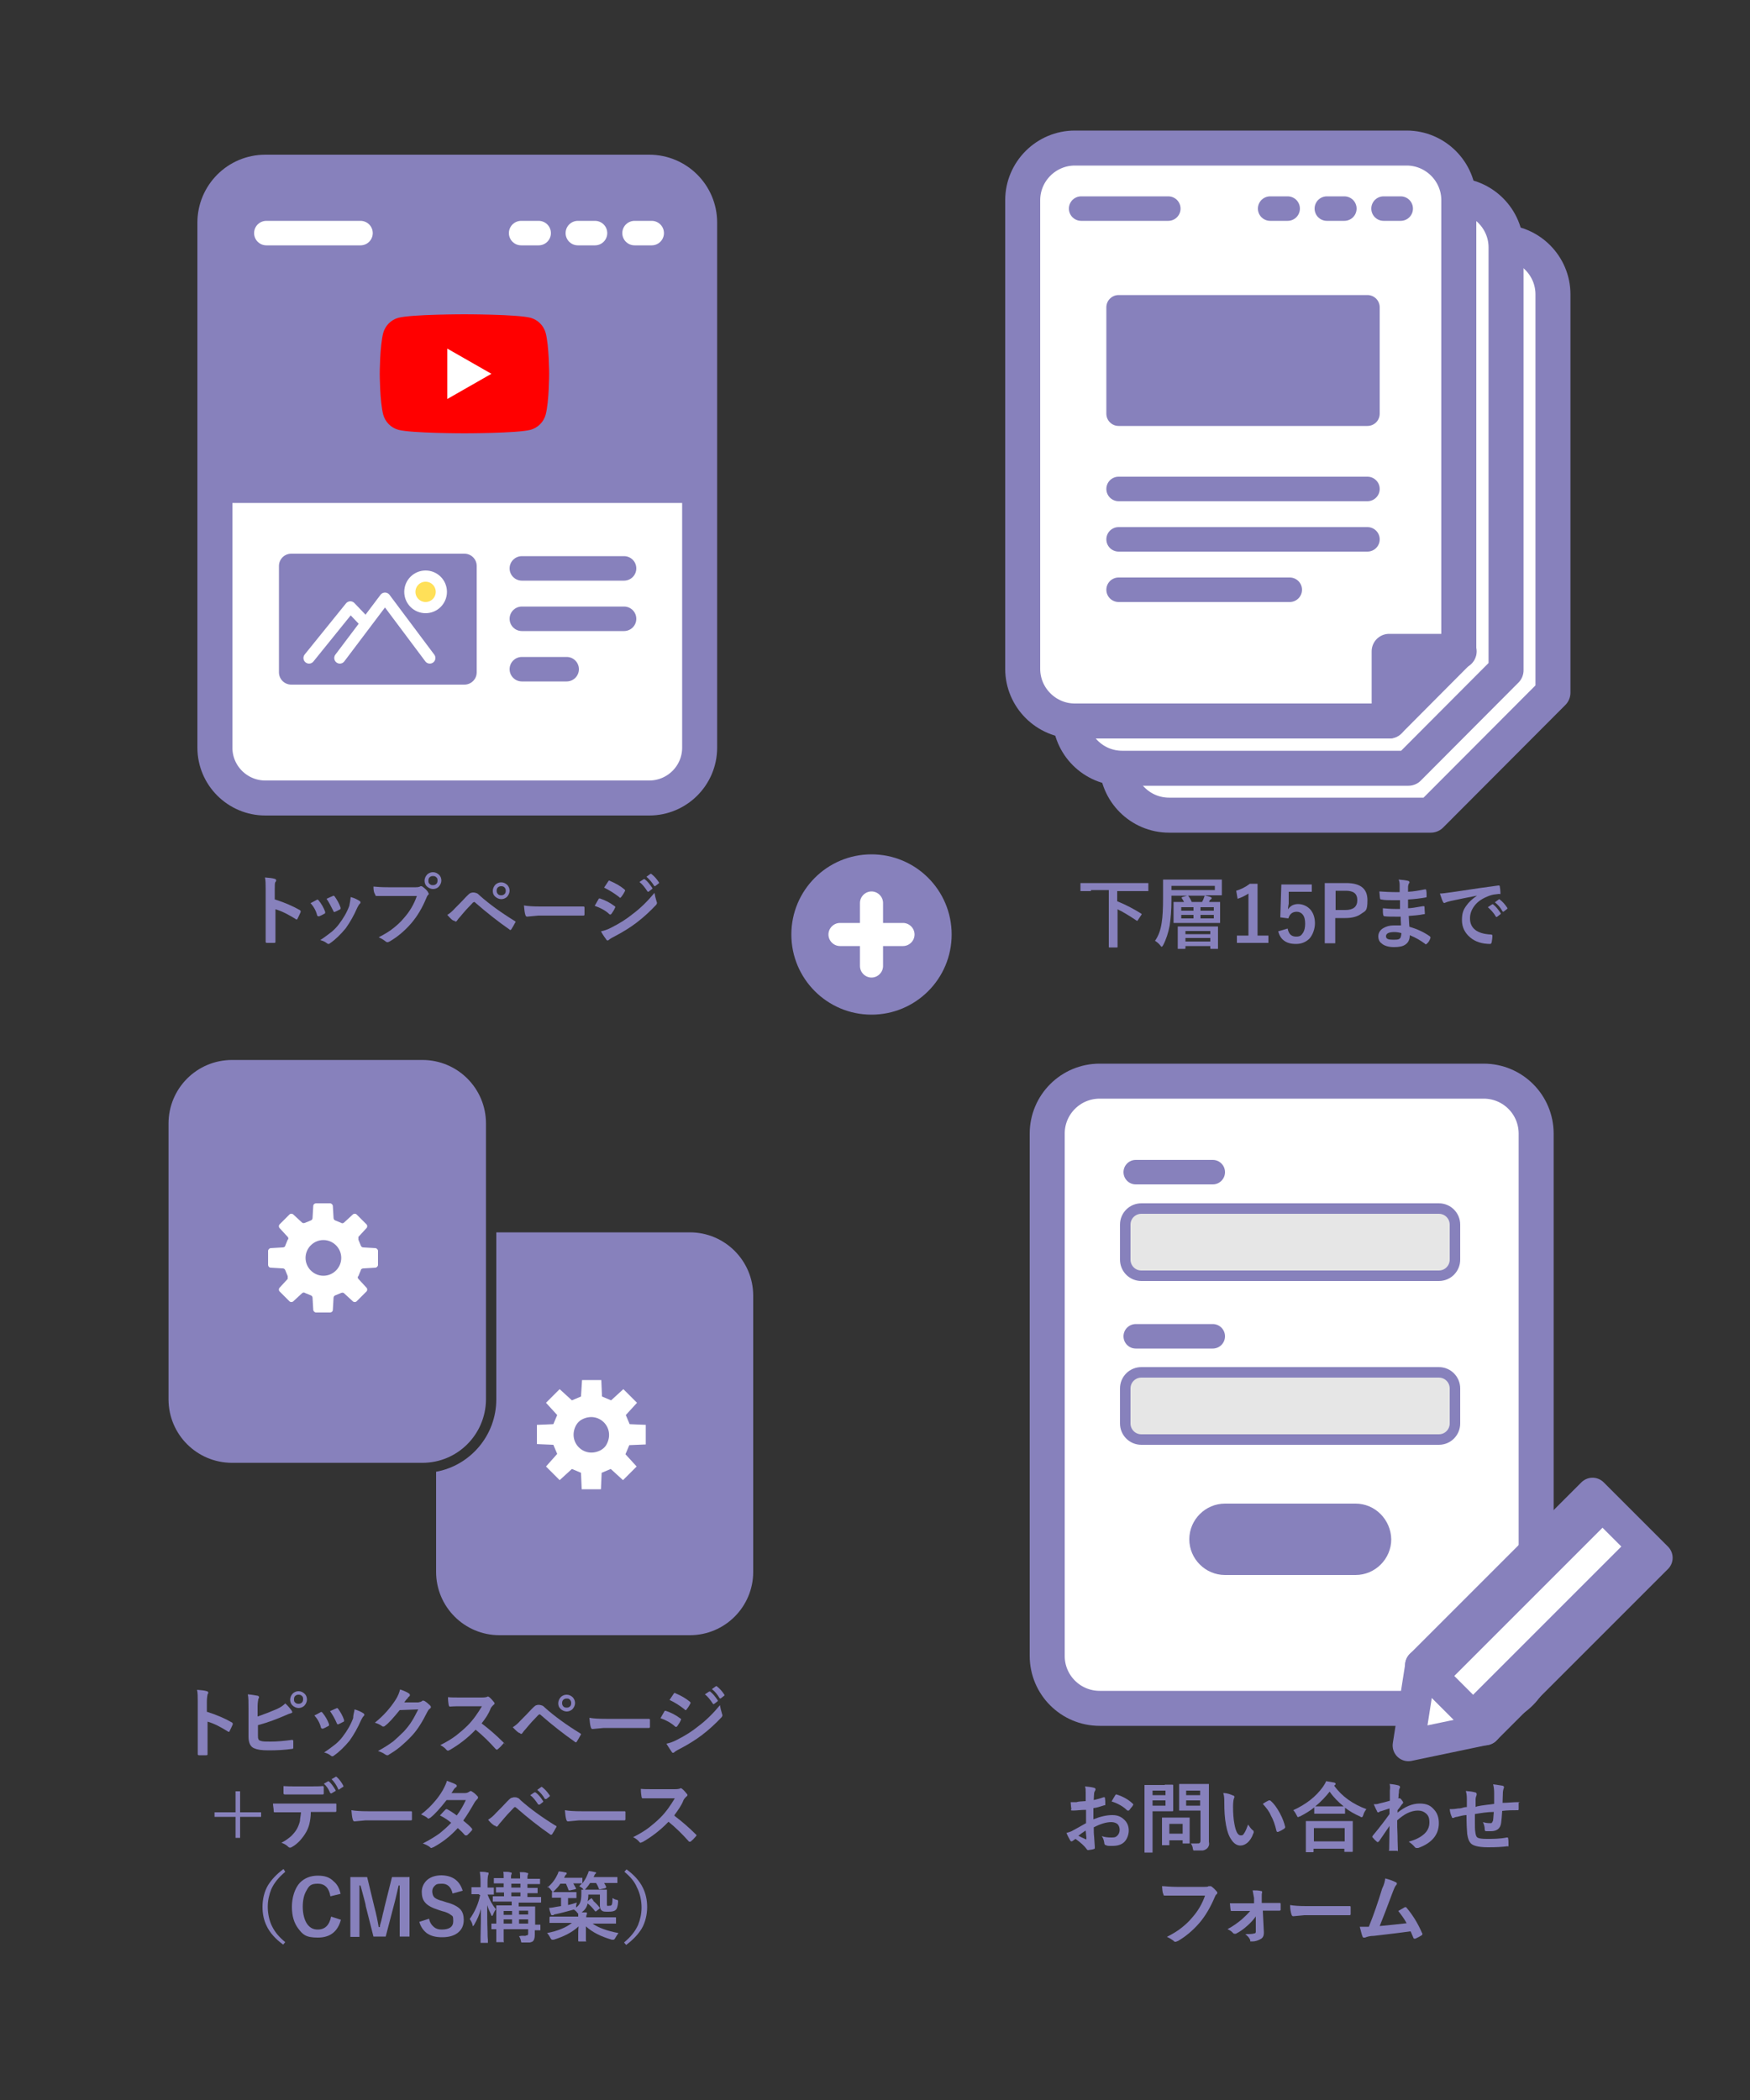 <?xml version="1.0" encoding="UTF-8"?>
<svg id="_レイヤー_2のコピー" data-name="レイヤー 2のコピー" xmlns="http://www.w3.org/2000/svg" version="1.1" viewBox="0 0 500 600">
  <rect x="0" y="0" width="500" height="600" fill="#333333" stroke="none"/>
  <defs>
    <style>
      .cls-1 {
        stroke-width: 9px;
      }

      .cls-1, .cls-2, .cls-3, .cls-4, .cls-5, .cls-6, .cls-7, .cls-8, .cls-9, .cls-10 {
        stroke-linecap: round;
      }

      .cls-1, .cls-2, .cls-3, .cls-4, .cls-6, .cls-7, .cls-8, .cls-9 {
        stroke-linejoin: round;
      }

      .cls-1, .cls-3, .cls-4, .cls-11, .cls-7, .cls-12, .cls-8, .cls-9, .cls-10 {
        stroke: #8781bc;
      }

      .cls-1, .cls-13, .cls-7, .cls-12, .cls-8 {
        fill: #8781bc;
      }

      .cls-2, .cls-14, .cls-5, .cls-10 {
        fill: none;
      }

      .cls-2, .cls-5, .cls-6 {
        stroke: #fff;
      }

      .cls-2, .cls-6 {
        stroke-width: 3.2px;
      }

      .cls-3 {
        fill: #e6e6e6;
        stroke-width: 3px;
      }

      .cls-4, .cls-11, .cls-15, .cls-9, .cls-16 {
        fill: #fff;
      }

      .cls-4, .cls-11, .cls-8 {
        stroke-width: 10px;
      }

      .cls-14, .cls-13, .cls-17, .cls-16 {
        stroke-width: 0px;
      }

      .cls-5, .cls-11, .cls-15, .cls-12, .cls-10 {
        stroke-miterlimit: 10;
      }

      .cls-5, .cls-7, .cls-10 {
        stroke-width: 7px;
      }

      .cls-6 {
        fill: #ffe058;
      }

      .cls-17 {
        fill: red;
      }

      .cls-15 {
        stroke: #000;
        stroke-width: .1px;
      }

      .cls-12 {
        stroke-width: 6.1px;
      }

      .cls-9 {
        stroke-width: 9px;
      }
    </style>
  </defs>
  <path class="cls-4" d="M408.8,232.9h-74.8c-8.2,0-14.9-6.7-14.9-14.9V84.1c0-8.2,6.7-14.9,14.9-14.9h94.8c8.2,0,14.9,6.7,14.9,14.9v113.8l-34.9,35Z"/>
  <path class="cls-4" d="M402.4,219.5h-81.8c-8.2,0-14.9-6.7-14.9-14.9V70.7c0-8.2,6.7-14.9,14.9-14.9h94.8c8.2,0,14.9,6.7,14.9,14.9v120.8l-27.9,28Z"/>
  <path class="cls-4" d="M396.9,206h-89.8c-8.2,0-14.9-6.7-14.9-14.9V57.2c0-8.2,6.7-14.9,14.9-14.9h94.8c8.2,0,14.9,6.7,14.9,14.9v128.8l-19.9,20Z"/>
  <line class="cls-10" x1="308.9" y1="59.6" x2="333.8" y2="59.6"/>
  <line class="cls-10" x1="395.3" y1="59.6" x2="400.2" y2="59.6"/>
  <line class="cls-10" x1="379.1" y1="59.6" x2="384.1" y2="59.6"/>
  <line class="cls-10" x1="362.9" y1="59.6" x2="367.9" y2="59.6"/>
  <g>
    <circle class="cls-13" cx="249" cy="267" r="22.9"/>
    <path class="cls-16" d="M258,263.7h-5.7v-5.7c0-1.8-1.5-3.3-3.3-3.3h0c-1.8,0-3.3,1.5-3.3,3.3v5.7h-5.7c-1.8,0-3.3,1.5-3.3,3.3h0c0,1.8,1.5,3.3,3.3,3.3h5.7v5.7c0,1.8,1.5,3.3,3.3,3.3h0c1.8,0,3.3-1.5,3.3-3.3v-5.7h5.7c1.8,0,3.3-1.5,3.3-3.3h0c0-1.8-1.5-3.3-3.3-3.3Z"/>
  </g>
  <path class="cls-11" d="M185.5,228h-109.7c-7.9,0-14.4-6.4-14.4-14.4V63.6c0-7.9,6.4-14.4,14.4-14.4h109.7c7.9,0,14.4,6.4,14.4,14.4v150c0,8-6.5,14.4-14.4,14.4Z"/>
  <rect class="cls-7" x="83.2" y="161.7" width="49.5" height="30.4"/>
  <path class="cls-13" d="M199.9,143.7H61.5v-76.7c0-9.7,7.9-17.6,17.6-17.6h103.1c9.7,0,17.6,7.9,17.6,17.6v76.7h0Z"/>
  <line class="cls-5" x1="76.1" y1="66.6" x2="103" y2="66.6"/>
  <line class="cls-5" x1="181.3" y1="66.6" x2="186.2" y2="66.6"/>
  <line class="cls-5" x1="165.1" y1="66.6" x2="170" y2="66.6"/>
  <line class="cls-5" x1="148.9" y1="66.6" x2="153.9" y2="66.6"/>
  <line class="cls-10" x1="149.1" y1="162.4" x2="178.3" y2="162.4"/>
  <line class="cls-10" x1="149.1" y1="176.8" x2="178.3" y2="176.8"/>
  <line class="cls-10" x1="149.1" y1="191.2" x2="161.9" y2="191.2"/>
  <rect class="cls-7" x="319.6" y="87.8" width="71.1" height="30.4"/>
  <line class="cls-10" x1="319.6" y1="139.7" x2="390.7" y2="139.7"/>
  <line class="cls-10" x1="319.6" y1="154.1" x2="390.7" y2="154.1"/>
  <line class="cls-10" x1="319.6" y1="168.5" x2="368.5" y2="168.5"/>
  <g>
    <g>
      <polyline class="cls-2" points="97.1 188 110 170.9 122.8 188"/>
      <polyline class="cls-2" points="104.3 177.8 100.1 173.4 88.3 188"/>
    </g>
    <circle class="cls-6" cx="121.6" cy="169.1" r="4.5"/>
  </g>
  <rect class="cls-15" x="123" y="95.7" width="20.3" height="20.3"/>
  <g>
    <path class="cls-14" d="M151.6,122.8c-3.8,1-18.9,1-18.9,1h24.2v-17s0,7.9-1,11.7c-.5,2.1-2.2,3.7-4.3,4.3Z"/>
    <path class="cls-14" d="M109.6,118.5c-1-3.8-1-11.7-1-11.7,0,0,0-7.9,1-11.7.6-2.1,2.2-3.7,4.3-4.3,3.8-1,18.9-1,18.9-1h-24.1v34h24.1s-15.1,0-18.9-1c-2.1-.5-3.7-2.2-4.3-4.3Z"/>
    <path class="cls-14" d="M132.7,89.8s15.1,0,18.9,1c2.1.6,3.7,2.2,4.3,4.3,1,3.8,1,11.7,1,11.7v-17h-24.2Z"/>
    <path class="cls-17" d="M151.6,90.8c-3.8-1-18.9-1-18.9-1,0,0-15.1,0-18.9,1-2.1.6-3.7,2.2-4.3,4.3-1,3.8-1,11.7-1,11.7,0,0,0,7.9,1,11.7.6,2.1,2.2,3.7,4.3,4.3,3.8,1,18.9,1,18.9,1,0,0,15.1,0,18.9-1,2.1-.6,3.7-2.2,4.3-4.3,1-3.8,1-11.7,1-11.7,0,0,0-7.9-1-11.7-.6-2.1-2.2-3.7-4.3-4.3ZM127.8,114v-14.4l12.6,7.2-12.6,7.2Z"/>
  </g>
  <path class="cls-11" d="M423.9,488.1h-109.7c-8.3,0-15-6.7-15-15v-149.2c0-8.3,6.7-15,15-15h109.7c8.3,0,15,6.7,15,15v149.2c-.1,8.2-6.8,15-15,15Z"/>
  <path class="cls-13" d="M387.3,429.6h-37.3c-5.6,0-10.2,4.6-10.2,10.2h0c0,5.6,4.6,10.2,10.2,10.2h37.3c5.6,0,10.2-4.6,10.2-10.2h0c-.1-5.6-4.6-10.2-10.2-10.2Z"/>
  <line class="cls-10" x1="324.5" y1="334.9" x2="346.5" y2="334.9"/>
  <path class="cls-3" d="M411.1,364.5h-85c-2.6,0-4.6-2.1-4.6-4.6v-10c0-2.6,2.1-4.6,4.6-4.6h85c2.6,0,4.6,2.1,4.6,4.6v10c0,2.5-2,4.6-4.6,4.6Z"/>
  <line class="cls-10" x1="324.5" y1="381.8" x2="346.5" y2="381.8"/>
  <path class="cls-3" d="M411.1,411.3h-85c-2.6,0-4.6-2.1-4.6-4.6v-10c0-2.6,2.1-4.6,4.6-4.6h85c2.6,0,4.6,2.1,4.6,4.6v10c0,2.5-2,4.6-4.6,4.6Z"/>
  <rect class="cls-1" x="405" y="447.4" width="69.4" height="26" transform="translate(-196.8 445.8) rotate(-45)"/>
  <rect class="cls-16" x="408.6" y="456.9" width="60.9" height="7.6" transform="translate(-197.2 445.4) rotate(-45)"/>
  <polygon class="cls-9" points="424.4 494.1 406 475.7 402.4 498.7 424.4 494.1"/>
  <path class="cls-12" d="M120.7,414.9h-54.4c-8.3,0-15.1-6.7-15.1-15.1v-78.8c0-8.3,6.7-15.1,15.1-15.1h54.4c8.3,0,15.1,6.7,15.1,15.1v78.9c-.1,8.3-6.8,15-15.1,15Z"/>
  <path class="cls-13" d="M197.1,352.1h-55.3v47.7c0,10.3-7.4,18.9-17.2,20.7v28.6c0,10,8.1,18.1,18.1,18.1h54.4c10,0,18.1-8.1,18.1-18.1v-78.9c0-10-8.1-18.1-18.1-18.1Z"/>
  <path class="cls-16" d="M184.6,407.1l-4.7-.2h0l-1.1-2.6h0l3.2-3.5h0l-3.9-3.9h0l-3.5,3.2h0l-2.6-1.1-.2-4.7h-5.5l-.3,4.7h0l-2.6,1.1h0l-3.5-3.2h0l-3.9,3.9h0l3.2,3.5h0l-1.1,2.6h0l-4.7.2h0v5.5h0l4.7.2h0l1.1,2.6h0l-3.2,3.6h0l3.9,3.9h0l3.5-3.2h0l2.6,1.1h0l.2,4.7h5.5l.2-4.7,2.6-1.1h0l3.5,3.2h0l3.9-3.9h0l-3.2-3.5h0l1.1-2.6h0l4.7-.2h0v-5.6h.1ZM171.7,414.3c-4.8,2.6-9.7-2.3-7.1-7.1.4-.7,1-1.3,1.6-1.6,4.8-2.6,9.7,2.3,7.1,7.1-.3.6-.9,1.2-1.6,1.6Z"/>
  <path class="cls-16" d="M107.2,356.6l-3.4-.2c-.3,0-.6-.2-.7-.5l-.7-1.7c0-.3,0-.6,0-.8l2.3-2.5c.3-.3.3-.8,0-1.1l-2.8-2.8c-.3-.3-.8-.3-1.1,0l-2.5,2.3c-.2.2-.6.3-.8.1l-1.7-.7c-.3-.1-.5-.4-.5-.7l-.2-3.4c0-.4-.4-.8-.8-.8h-4c-.4,0-.8.3-.8.8l-.2,3.4c0,.3-.2.6-.5.7l-1.7.7c-.3.1-.6.1-.8-.1l-2.5-2.3c-.3-.3-.8-.3-1.1,0l-2.8,2.8c-.3.3-.3.8,0,1.1l2.3,2.5c.2.2.3.6,0,.8l-.7,1.7c0,.3-.4.5-.7.5l-3.4.2c-.4,0-.8.4-.8.8v4c0,.4.3.8.8.8l3.4.2c.3,0,.6.2.7.5l.7,1.7c0,.3,0,.6,0,.8l-2.3,2.5c-.3.3-.3.8,0,1.1l2.8,2.8c.3.3.8.3,1.1,0l2.5-2.3c.2-.2.6-.3.8-.1l1.7.7c.3.1.5.4.5.7l.2,3.4c0,.4.4.8.8.8h4c.4,0,.8-.3.8-.8l.2-3.4c0-.3.2-.6.5-.7l1.7-.7c.3-.1.6-.1.8.1l2.5,2.3c.3.3.8.3,1.1,0l2.8-2.8c.3-.3.3-.8,0-1.1l-2.3-2.5c-.2-.2-.3-.6,0-.8l.7-1.7c0-.3.4-.5.7-.5l3.4-.2c.4,0,.8-.4.8-.8v-4c0-.4-.4-.8-.8-.8ZM92.4,364.5c-2.8,0-5.1-2.3-5.1-5.1s2.3-5.1,5.1-5.1,5.1,2.3,5.1,5.1-2.3,5.1-5.1,5.1Z"/>
  <g>
    <path class="cls-13" d="M78.6,257c2.8.9,5.1,1.9,7,3,.2.1.3.2.3.4v.2c-.3.7-.6,1.3-.9,1.9,0,.2-.2.2-.3.2s-.2,0-.2-.1c-2.1-1.3-4-2.3-5.8-2.8v4.9c0,.8,0,2.2,0,4.3h0c0,.3,0,.4-.4.4h-2c-.3,0-.4-.1-.4-.3,0-1.4,0-2.9,0-4.3v-10.8c0-1.3,0-2.4-.2-3.3,1.3.1,2.2.2,2.8.4.3.1.4.2.4.4s0,.3-.2.5-.2.9-.2,2.1v2.9h-.1Z"/>
    <path class="cls-13" d="M88.8,258c.4-.2,1-.5,1.7-.9,0,0,.2-.1.2-.1,0,0,.2.1.3.2.9,1.1,1.5,2.2,1.9,3.3,0,.2,0,.3,0,.3,0,.1,0,.2-.3.3-.5.3-.9.5-1.4.7h-.2c-.2,0-.3-.1-.4-.3-.3-1.3-1-2.5-1.9-3.5ZM100.2,256.3c1.1.3,1.9.7,2.5,1.1.2.1.3.3.3.4s0,.3-.2.4c-.2.2-.4.5-.7,1.1-1,2.3-2.1,4.2-3.3,5.9-1.4,1.7-2.9,3.2-4.5,4.3-.2.2-.4.2-.5.2s-.3-.1-.4-.2c-.5-.4-1.1-.7-1.9-.9,1.4-.9,2.5-1.8,3.3-2.4.7-.6,1.4-1.3,2-2.1,1.3-1.7,2.3-3.4,3-5.3.2-.9.3-1.7.4-2.5ZM93.3,256.8c.9-.4,1.5-.7,1.8-.8,0,0,.2-.1.2-.1,0,0,.2.1.3.2.7,1,1.3,2,1.7,3.2,0,.1,0,.2,0,.3s0,.2-.3.3c-.4.2-.9.5-1.5.7h0c0,0-.2-.1-.3-.4-.6-1.2-1.2-2.4-1.9-3.4Z"/>
    <path class="cls-13" d="M106.7,253.3c.9.1,2.3.2,4.2.2h7.9c.6,0,1-.1,1.2-.2,0-.1.3-.1.4-.1s.3.1.4.2c.7.5,1.2,1,1.5,1.5,0,.2.2.3.2.4s0,.3-.2.4c-.2.2-.3.4-.5.9-1.2,2.9-2.6,5.2-4.3,7.2-2,2.3-4.1,4-6.2,5.2-.2.1-.4.2-.6.2s-.4-.1-.5-.2c-.5-.4-1.1-.8-2-1.2,1.7-.9,3.1-1.7,4.3-2.7,1-.8,2-1.7,2.9-2.8,1.7-1.9,2.9-4,3.7-6.3h-7.9c-.8,0-2,0-3.6,0-.2,0-.4-.1-.4-.4-.4-.6-.5-1.3-.5-2.4ZM123.7,249.2c.7,0,1.3.3,1.8.8.4.4.6,1,.6,1.6s-.3,1.3-.8,1.8c-.4.4-1,.6-1.6.6s-1.3-.3-1.8-.8c-.4-.4-.6-1-.6-1.6s.3-1.3.8-1.8c.5-.4,1-.6,1.6-.6ZM123.7,250.3c-.4,0-.7.1-1,.4-.2.2-.3.5-.3.9s0,.7.4,1,.5.3.9.3.7-.1,1-.4c.2-.2.3-.5.3-.9s0-.7-.4-1c-.2-.2-.5-.3-.9-.3Z"/>
    <path class="cls-13" d="M127.8,261.4c.8-.5,1.5-1.1,2.2-1.9,1.1-1.1,2.2-2.2,3.2-3.3.5-.5.8-.8,1.1-1,.3-.1.5-.2.9-.2s.7.1,1,.2c.3.1.6.4.9.7,2.7,2.4,6,4.8,9.9,7.2.2.1.3.2.3.3s0,.2-.1.2c-.4.8-.8,1.4-1.1,1.9-.1.2-.2.2-.3.2s-.2,0-.2-.1c-3.3-2.3-6.6-4.9-9.8-7.7-.1-.1-.2-.2-.3-.2s-.2.1-.4.2c-.4.4-1,1.1-1.8,1.9-.8.9-1.4,1.6-1.8,2.1-.4.4-.7.8-.9,1.1-.1.2-.3.3-.4.3s-.2,0-.3-.2c-.6,0-1.3-.8-2.1-1.7ZM143.2,252.1c.7,0,1.3.3,1.8.8.4.5.6,1,.6,1.6s-.3,1.3-.8,1.8c-.5.4-1,.6-1.6.6s-1.3-.3-1.8-.8-.6-1-.6-1.6.3-1.3.8-1.8c.5-.4,1-.6,1.6-.6ZM143.2,253.2c-.4,0-.7.1-1,.4-.2.2-.3.5-.3.9s.1.7.4,1c.2.2.5.3.9.3s.7-.1,1-.4c.2-.2.3-.5.3-.9s-.1-.7-.4-1c-.2-.2-.5-.3-.9-.3Z"/>
    <path class="cls-13" d="M149.7,258.7c1.1.2,2.7.3,4.7.3h12.3c.2,0,.3.1.3.3v2c0,.2-.1.3-.3.3h-12.9l-3.2.3c-.3,0-.4-.2-.5-.5-.2-.6-.3-1.5-.4-2.7Z"/>
    <path class="cls-13" d="M169.9,258.8c.1-.1.3-.5.7-1.2.2-.3.3-.5.4-.7.1-.2.2-.2.3-.2h.1c1.5.5,2.9,1.2,4.2,2.2.2.1.2.2.2.3,0,0,0,.1-.1.2-.2.5-.5,1-1,1.7-.1.1-.2.2-.3.2s-.2,0-.3-.1c-1-1-2.5-1.8-4.2-2.4ZM171.7,266.1c.9-.2,1.9-.5,3-1.1,2.4-1.2,4.4-2.5,6-3.8,2.3-1.7,4.4-3.8,6.3-6.1.1.7.3,1.5.6,2.5.1.2.1.3.1.4,0,.2-.1.3-.2.5-1.7,1.8-3.5,3.5-5.6,5.1-1.7,1.3-3.9,2.7-6.6,4.1-.8.4-1.2.7-1.3.8-.1.1-.2.2-.4.2s-.3-.1-.4-.3c-.3-.4-.9-1.2-1.5-2.3ZM172.6,253.6l1.2-1.8c.1-.2.2-.2.3-.2s.1,0,.2.1c1.7.7,3,1.5,4.1,2.4.1.1.2.2.2.3s0,.2-.1.3c-.4.8-.8,1.3-1.1,1.7q-.1.1-.2.1c-.1,0-.2,0-.3-.2-1.4-1.1-2.9-2-4.3-2.7ZM182.7,252l1.2-.8h.1q.1-.1.2,0c.8.6,1.4,1.4,2.1,2.4,0,.1.1.1.1.2s0,.1-.1.2l-.9.7c-.1,0-.1.1-.2.1s-.1,0-.2-.1c-.8-1.2-1.5-2.1-2.3-2.7ZM184.7,250.5l1.1-.8h.1c0-.1.1-.1.2,0,.8.6,1.5,1.4,2.1,2.3,0,.1.1.1.1.2s0,.2-.1.2l-.9.7q-.1.1-.2.1t-.2-.1c-.6-1-1.4-1.9-2.2-2.6Z"/>
  </g>
  <g>
    <path class="cls-13" d="M311.7,254.6h-3v-2.3h19.4v2.3h-8.9v2.9c2.7,1.1,4.9,2.3,6.8,3.5.1.1.2.1.2.2,0,0,0,.1-.1.2l-1,1.5c-.1.2-.2.2-.2.2,0,0-.1,0-.2-.1-2.1-1.4-3.9-2.5-5.4-3.2v10.7c0,.1,0,.2-.1.2h-2.2c-.1,0-.2,0-.2-.1v-16.3h-5.1v.3Z"/>
    <path class="cls-13" d="M343.4,257.8c.2-.5.4-.7.4-.8.1-.3.2-.6.4-1.1h-9.5v1.3c0,2.7-.2,5.1-.5,7.2-.4,2.1-1,4-1.9,5.7-.2.3-.3.4-.4.4s-.2-.1-.4-.4c-.5-.6-1-1-1.5-1.3,1-1.4,1.6-3.1,1.9-5.1.3-1.8.4-4.2.4-7.2v-5.2h16.8v4.3c0,.1,0,.2-.1.2h-4.8c.6.2,1.2.3,1.7.5.2.1.3.2.3.3s-.1.3-.3.4c-.1.1-.3.2-.4.5v.2c-.1,0,2.9,0,2.9,0h.2v6h-13.3v-6h3c-.2-.3-.3-.6-.6-1,0-.1-.1-.1-.1-.2s.1-.1.2-.2l1.4-.4h.2c.1,0,.1.1.2.2.4.5.7,1.1.9,1.6h2.9ZM347.1,254.3v-1.2h-12.4v1.2h12.4ZM338.4,271.1h-1.9v-6.4h11.5v6.4h-2c-.1,0-.2,0-.2-.1v-.7h-7.1v.7c0,.1-.2.1-.3.1ZM337.5,260.2h3.5v-1h-3.5v1ZM337.5,262.4h3.5v-1h-3.5v1ZM338.7,266v.9h7.1v-.9h-7.1ZM338.7,269h7.1v-1h-7.1v1ZM346.8,259.2h-3.8v1h3.8v-1ZM346.8,262.4v-1h-3.8v1h3.8Z"/>
    <path class="cls-13" d="M359.3,252.5v14.8h3.1v2.1h-9v-2.1h3.3v-12c-.9.6-1.9,1.1-3.1,1.5l-.4-2.3c1.3-.4,2.6-1,3.9-2h2.2Z"/>
    <path class="cls-13" d="M374.8,252.6v2.2h-6.6v3.4c-.1.6-.2,1.1-.2,1.6.7-1,1.6-1.5,2.9-1.5s2.7.6,3.6,1.7c.8,1,1.2,2.3,1.2,3.8s-.6,3.4-1.7,4.5c-1,.9-2.2,1.4-3.7,1.4s-2.6-.3-3.5-1c-.8-.6-1.3-1.5-1.6-2.6l2.7-.8c.3,1.6,1.1,2.3,2.4,2.3s1.5-.4,2-1.1c.4-.6.6-1.5.6-2.6s-.2-2-.7-2.6c-.4-.5-1-.8-1.7-.8-1.2,0-2,.6-2.4,1.9l-2.3-.3.3-9.4h8.7Z"/>
    <path class="cls-13" d="M378.6,252.3h6c4.1,0,6.1,1.6,6.1,4.9s-.6,3-1.8,3.9c-1.1.8-2.6,1.2-4.5,1.2h-2.9v7.2h-3v-17.2h0ZM381.6,254.5v5.5h2.8c2.2,0,3.4-.9,3.4-2.8s-1.1-2.7-3.3-2.7h-2.9Z"/>
    <path class="cls-13" d="M400.3,264.5c-.1-1.4-.1-2.2-.1-2.6h-1.7c-1,0-2,0-2.9-.1-.2,0-.3-.1-.4-.4-.1-.5-.1-1.1-.1-1.9,1.1.1,2.3.2,3.5.2h1.4v-2.5h-2.2c-1.1,0-2.2,0-3.1-.2-.2,0-.4-.1-.4-.3-.1-.5-.1-1.2-.2-2,1.3.1,3.2.2,5.8.2v-2.1c0-.6-.1-1.1-.3-1.5,1.2.1,2.1.2,2.8.4.2.1.3.2.3.4s0,.2-.1.2c-.2.4-.3.8-.3,1.1v1.4c1.7-.1,3.3-.4,4.8-.7h.2c.1,0,.2.1.2.3.1.5.1,1,.1,1.6s-.1.3-.2.4c-1.6.3-3.3.5-5.1.6v2.5c.7,0,2.1-.2,4.3-.6h.2c.1,0,.2.1.2.2,0,.8.1,1.4.1,1.8s-.1.3-.3.3c-1.5.3-3,.4-4.3.5.1,1.5.1,2.5.2,3.1,2.1.6,4.1,1.5,5.8,2.7.1.1.2.2.2.3v.2c-.2.6-.5,1.2-1,1.6-.1.1-.2.2-.3.2s-.2,0-.2-.1c-1.3-1-2.7-1.8-4.4-2.5,0,1.2-.4,2.1-1.3,2.7-.7.5-1.8.7-3.2.7s-2.7-.3-3.5-1c-.7-.5-1-1.2-1-2.1s.5-1.8,1.4-2.3c.8-.5,1.8-.8,3-.8.7,0,1.4,0,2.1,0ZM400.4,266.6c-.7-.2-1.4-.3-2-.3-1.6,0-2.4.4-2.4,1.2s.7,1,2.2,1,1.7-.2,2-.7c0-.2.2-.6.2-1.2Z"/>
    <path class="cls-13" d="M411.4,255.3c.8,0,1.9-.2,3.5-.4,5.8-.9,10.2-1.5,13.2-1.9h.1c.2,0,.3.1.3.2.1.6.2,1.3.2,1.9s-.1.3-.4.3c-1,.1-1.9.2-2.7.5-1.9.7-3.4,1.6-4.4,3-.8,1.1-1.2,2.2-1.2,3.5,0,2.8,2,4.4,5.9,4.6.3,0,.5.1.5.3,0,.7-.1,1.3-.2,1.9-.1.3-.2.5-.4.5-2.3,0-4.3-.6-5.8-1.9s-2.3-2.9-2.3-4.9.4-3,1.3-4.2c.7-1,1.7-1.9,3-2.8h0c-2.6.5-5.1,1-7.4,1.5-.8.2-1.2.3-1.4.4-.3.1-.4.2-.5.2-.2,0-.3-.1-.4-.3-.3-.5-.5-1.3-.9-2.4ZM425.1,259.2l1.2-.8h.1c0-.1.1-.1.2,0,.8.6,1.4,1.4,2.1,2.4,0,.1.1.1.1.2s0,.1-.1.2l-.9.7c-.1,0-.1.1-.2.1s-.1,0-.2-.1c-.7-1.2-1.5-2-2.3-2.7ZM427.1,257.8l1.1-.8c.1,0,.1-.1.1-.1,0,0,.1,0,.2.1.8.6,1.5,1.4,2.1,2.3,0,.1.1.1.1.2s0,.1-.1.2l-.9.7q-.1.1-.2.1t-.2-.1c-.6-1.1-1.3-1.9-2.2-2.6Z"/>
  </g>
  <g>
    <path class="cls-13" d="M59.2,489.1c2.8.9,5.1,1.9,7,3,.2.1.3.2.3.4v.2c-.3.7-.6,1.3-.9,1.9,0,.2-.2.2-.3.2s-.2,0-.2-.1c-2.1-1.3-4-2.3-5.8-2.8v4.9c0,.8,0,2.2,0,4.3h0c0,.3,0,.4-.4.4h-2c-.3,0-.4-.1-.4-.3,0-1.4,0-2.9,0-4.3v-10.8c0-1.3,0-2.4-.2-3.3,1.3.1,2.2.2,2.8.4.3.1.4.2.4.4s0,.3-.2.5c0,.2-.2.9-.2,2.1v2.9h0Z"/>
    <path class="cls-13" d="M73.7,490.4c2-.7,3.8-1.4,5.4-2.1,1.1-.5,1.8-1,2.4-1.6.6.5,1.2,1.2,1.8,2,0,.1.2.3.2.4,0,.2,0,.3-.4.4s-.9.3-1.8.7c-2.1.9-4.6,1.9-7.6,2.7v2.9c0,.6,0,.9.2,1.2,0,.2.3.3.6.4.6.2,1.5.2,2.8.2,1.9,0,4-.2,6.2-.5h0c.2,0,.2.1.3.3,0,.8,0,1.5,0,1.9s-.2.4-.5.4c-2.1.3-4.3.4-6.5.4s-3.3-.2-4.2-.6c-1-.4-1.6-1.5-1.6-3.3v-8.1c0-1.8,0-3.1-.2-4,1.3.1,2.2.3,2.8.4.2,0,.4.2.4.4s0,.3-.2.5c0,.3-.2,1-.2,2v3h-.1ZM85.3,483.2c.7,0,1.3.3,1.8.8.4.4.6,1,.6,1.6s-.3,1.3-.8,1.8c-.5.4-1,.6-1.6.6s-1.3-.3-1.8-.8c-.4-.4-.6-1-.6-1.6s.3-1.3.8-1.8c.5-.4,1-.6,1.6-.6ZM85.3,484.2c-.4,0-.7.1-1,.4-.2.2-.3.5-.3.9s0,.7.4,1c.2.2.5.3.9.3s.7-.1,1-.4c.2-.2.3-.5.3-.9s0-.7-.4-1c-.2-.2-.5-.3-.9-.3Z"/>
    <path class="cls-13" d="M89.9,490.1c.4-.2,1-.5,1.7-.9,0,0,.2-.1.2-.1,0,0,.2.1.3.2.9,1.1,1.5,2.2,1.9,3.3,0,.2,0,.3,0,.3,0,.1,0,.2-.3.3-.5.3-.9.5-1.4.7h-.2c-.2,0-.3-.1-.4-.3-.3-1.3-1-2.5-1.9-3.5ZM101.3,488.4c1.1.3,1.9.7,2.5,1.1.2.1.3.3.3.4s0,.3-.2.4c-.2.2-.4.5-.7,1.1-1,2.3-2.1,4.2-3.3,5.9-1.4,1.7-2.9,3.2-4.5,4.3-.2.2-.4.2-.5.2s-.3-.1-.4-.2c-.5-.4-1.1-.7-1.9-.9,1.4-.9,2.5-1.8,3.3-2.4.7-.6,1.4-1.3,2-2.1,1.3-1.7,2.3-3.4,3-5.3,0-.9.3-1.7.4-2.5ZM94.3,488.9c.9-.4,1.5-.7,1.8-.8,0,0,.2-.1.2-.1,0,0,.2.1.3.2.7,1,1.3,2,1.7,3.2,0,.1,0,.2,0,.3s0,.2-.3.3c-.4.2-.9.5-1.5.7h0c0,0-.2-.1-.3-.4-.5-1.2-1.2-2.4-1.9-3.4Z"/>
    <path class="cls-13" d="M115.5,486.4h4c.5-.1.9-.2,1.1-.4,0-.1.2-.1.3-.1s.2,0,.4.1c.5.3,1,.7,1.5,1.2.2.2.3.3.3.5s0,.3-.3.5c-.3.2-.5.5-.7.9-1.4,2.8-2.8,5.1-4.4,6.8-1,1.1-2.2,2.2-3.5,3.3-1.1.9-2.2,1.6-3.2,2.2,0,.1-.2.1-.4.1s-.3-.1-.5-.2c-.6-.4-1.3-.8-2.1-1,1.8-1,3.2-1.9,4.4-2.8.9-.8,1.9-1.7,3-2.8.9-1,1.7-2,2.3-3,.6-.9,1.1-2,1.8-3.3l-5.3.2c-1.8,2.2-3.1,3.7-4.2,4.5-.2.2-.3.2-.5.2s-.2,0-.3-.1c-.7-.5-1.4-.8-2.1-1,2.5-2,4.4-4.2,5.9-6.5.7-1.1,1.1-2.1,1.3-3,1.2.4,2.1.8,2.6,1.2.2.1.2.2.2.4s0,.3-.2.4-.3.3-.5.6c-.3.2-.5.6-.9,1.1Z"/>
    <path class="cls-13" d="M137.6,492.4c2,1.5,4.1,3.3,6.1,5.3s.2.2.2.3-.1.2-.2.3c-.5.6-1,1.1-1.5,1.5-.1.1-.2.1-.3.1s-.2-.1-.3-.2c-1.7-1.9-3.6-3.8-5.7-5.5-2.3,2.4-4.8,4.3-7.4,5.8-.3.1-.4.2-.5.2s-.3-.1-.4-.2c-.4-.5-1-1-1.8-1.4,1.8-.9,3.3-1.8,4.6-2.8,1-.8,2.1-1.7,3.2-2.8,1.6-1.6,2.9-3.5,4.1-5.5h-5.7c-1.1,0-2.3,0-3.5.1-.1,0-.2-.1-.3-.4-.1-.6-.2-1.3-.2-2.3.8.1,2,.1,3.7.1h6c.8,0,1.3-.1,1.5-.2.1-.1.2-.1.2-.1.1,0,.2.1.4.2.5.4.9.9,1.4,1.5.1.1.1.2.1.3,0,.2-.1.3-.3.4-.3.3-.6.6-.8,1-.6,1.6-1.5,2.9-2.6,4.3Z"/>
    <path class="cls-13" d="M146.5,493.5c.8-.5,1.5-1.1,2.2-1.9,1.1-1.1,2.2-2.2,3.2-3.3.5-.5.8-.8,1.1-1,.3-.1.5-.2.9-.2s.7.1,1,.2.6.4.9.7c2.7,2.4,6,4.8,9.9,7.2.2.1.3.2.3.3s0,.2-.1.2c-.4.8-.8,1.4-1.1,1.9-.1.2-.2.2-.3.2s-.2,0-.2-.1c-3.3-2.3-6.6-4.9-9.8-7.7-.1-.1-.2-.2-.3-.2s-.2.1-.4.2c-.4.4-1,1.1-1.8,1.9-.8.9-1.4,1.6-1.8,2.1-.4.4-.7.8-.9,1.1-.1.2-.3.3-.4.3s-.2,0-.3-.2c-.6-.1-1.2-.8-2.1-1.7ZM161.9,484.2c.7,0,1.3.3,1.8.8.4.5.6,1,.6,1.6s-.3,1.3-.8,1.8c-.5.4-1,.6-1.6.6s-1.3-.3-1.8-.8-.6-1-.6-1.6.3-1.3.8-1.8c.5-.4,1-.6,1.6-.6ZM161.9,485.3c-.4,0-.7.1-1,.4-.2.2-.3.5-.3.9s.1.7.4,1c.2.2.5.3.9.3s.7-.1,1-.4c.2-.2.3-.5.3-.9s-.1-.7-.4-1-.5-.3-.9-.3Z"/>
    <path class="cls-13" d="M168.4,490.8c1.1.2,2.7.3,4.7.3h12.3c.2,0,.3.1.3.3v2c0,.2-.1.3-.3.3h-12.9l-3.2.3c-.3,0-.4-.2-.5-.5-.2-.6-.3-1.5-.4-2.7Z"/>
    <path class="cls-13" d="M188.7,490.9c.1-.1.3-.5.7-1.2.2-.3.3-.5.4-.7.1-.2.2-.2.3-.2h.1c1.5.5,2.9,1.2,4.2,2.2.2.1.2.2.2.3,0,0,0,.1-.1.2-.2.5-.5,1-1,1.7-.1.1-.2.2-.3.2s-.2,0-.3-.1c-1.1-1-2.5-1.8-4.2-2.4ZM190.4,498.2c.9-.2,1.9-.5,3-1.1,2.4-1.2,4.4-2.5,6-3.8,2.3-1.7,4.4-3.8,6.3-6.1.1.7.3,1.5.6,2.5.1.2.1.3.1.4,0,.2-.1.3-.2.5-1.7,1.8-3.5,3.5-5.6,5.1-1.7,1.3-3.9,2.7-6.6,4.1-.8.4-1.2.7-1.3.8-.1.1-.2.2-.4.2s-.3-.1-.4-.3c-.3-.4-.8-1.2-1.5-2.3ZM191.3,485.7l1.2-1.8c.1-.2.2-.2.3-.2s.1,0,.2.1c1.7.7,3,1.5,4.1,2.4.1.1.2.2.2.3s0,.2-.1.3c-.4.8-.8,1.3-1.1,1.7q-.1.1-.2.1c-.1,0-.2,0-.3-.2-1.4-1.1-2.8-2-4.3-2.7ZM201.4,484.1l1.2-.8h.1q.1-.1.2,0c.8.6,1.4,1.4,2.1,2.4,0,.1.1.1.1.2s0,.1-.1.2l-.9.7c-.1,0-.1.1-.2.1s-.1,0-.2-.1c-.8-1.2-1.5-2.1-2.3-2.7ZM203.4,482.6l1.1-.8h.1c0-.1.1-.1.2,0,.8.6,1.5,1.4,2.1,2.3,0,.1.1.1.1.2s0,.2-.1.2l-.9.7c-.1,0-.1.1-.2.1s-.1,0-.2-.1c-.6-1-1.3-1.9-2.2-2.6Z"/>
    <path class="cls-13" d="M61.3,517.8h6v-6h1.3v6h6v1.3h-6v6h-1.3v-6h-6s0-1.3,0-1.3Z"/>
    <path class="cls-13" d="M88.8,517.8c0,1.3-.2,2.4-.4,3.3-.2.8-.5,1.6-.9,2.3-.5.9-1.1,1.7-1.9,2.6-.7.7-1.3,1.2-2,1.6-.3.2-.5.3-.7.3s-.3,0-.5-.2c-.5-.5-1.1-.9-2-1.2,1.2-.6,2.1-1.3,2.8-1.9.6-.6,1.2-1.3,1.6-2s.7-1.5.9-2.3c0-.6.2-1.4.3-2.5h-4.2c-.7,0-1.8,0-3.3,0-.2,0-.3,0-.3-.4,0-.7-.2-1.4-.2-2.1.8,0,2.1,0,3.7,0h9.9c1.6,0,3,0,4.3,0,.2,0,.2,0,.2.4v1.6c0,.3,0,.4-.3.4-1.5,0-2.9,0-4.2,0h-2.8ZM80.8,510.3c1.3.1,2.5.1,3.7.1h4c1.5,0,2.7,0,3.7-.1.2,0,.3.1.3.4v1.6c0,.3,0,.4-.3.4-1.2,0-2.4,0-3.7,0h-4c-.4,0-1.5,0-3.1,0-.2,0-.4,0-.4-.4s0-.5,0-1c0-.4,0-.8,0-1ZM92.6,509.6l1.2-.7h0q0,0,.2.1c.7.6,1.3,1.5,1.9,2.5h0c0,.2,0,.3-.2.3l-1,.6h-.2q0,0-.2-.2c-.4-1-1-1.9-1.8-2.6ZM94.8,508.3l1.2-.7h0s0,0,.2.1c.8.7,1.4,1.6,1.9,2.5v.2c0,.1,0,.2-.2.2l-.9.6c0,0,0,.1-.2.1s-.2-.1-.2-.2c-.5-1.1-1.1-2-1.9-2.8Z"/>
    <path class="cls-13" d="M100.4,517.2c1.1.2,2.7.3,4.7.3h12.3c.2,0,.3,0,.3.3v2c0,.2,0,.3-.3.3h-12.9l-3.2.3c-.3,0-.4-.2-.5-.5-.2-.6-.3-1.5-.4-2.7Z"/>
    <path class="cls-13" d="M132.4,520.2c1,.8,1.8,1.5,2.4,2.2.1,0,.1.2.1.3s0,.2-.1.3c-.5.5-.9,1-1.4,1.4-.1,0-.2,0-.3,0s-.2,0-.2,0c-.6-.7-1.3-1.4-2.1-2.1-2.1,2.3-4.4,4.1-7,5.5-.2,0-.4.2-.5.2s-.3,0-.4-.2c-.6-.5-1.3-.8-2.1-1.1,1.8-.9,3.4-1.9,4.7-2.8,1.1-.9,2.3-1.9,3.4-3.1-.9-.8-2-1.5-3.2-2.1.9-1,1.4-1.5,1.5-1.6s.2-.2.3-.2c0,0,0,0,.2,0,.6.3,1.6.9,2.8,1.8,1-1.3,1.8-2.7,2.6-4.4h-5.5c-1.8,2.3-3.3,4-4.7,5.1-.2,0-.3.2-.4.2s-.3,0-.4-.2c-.5-.4-1.1-.7-1.8-1,1.6-1.2,2.9-2.5,3.9-3.7.8-.9,1.6-2,2.3-3.2.6-1.1,1-2,1.2-2.7,1.3.5,2.2.8,2.6,1.1.2.1.2.2.2.4s-.1.3-.3.4-.3.3-.5.5c-.2.3-.4.7-.7,1.1h3.9c.5,0,.9-.2,1.2-.4.2-.1.3-.2.4-.2s.2.1.4.2c.5.3,1,.7,1.5,1.3.1,0,.2.3.2.4s-.1.3-.2.4c-.3.3-.5.5-.7.8-1.2,2.1-2.3,3.9-3.3,5.3Z"/>
    <path class="cls-13" d="M139.5,519.9c.8-.5,1.5-1.1,2.2-1.9,1.1-1.1,2.2-2.2,3.2-3.3.5-.5.8-.8,1.1-1,.3,0,.5-.2.9-.2s.7,0,1,.2c.3,0,.6.4.9.7,2.7,2.4,6,4.8,9.9,7.2.2,0,.3.2.3.3s0,.2-.1.2c-.4.8-.8,1.4-1.1,1.9-.1.2-.2.2-.3.2s-.2,0-.2,0c-3.3-2.3-6.6-4.9-9.8-7.7-.1,0-.2-.2-.3-.2s-.2,0-.4.2c-.4.4-1,1.1-1.8,1.9-.8.9-1.4,1.6-1.8,2.1-.4.4-.7.8-.9,1.1-.1.2-.3.3-.4.3s-.2,0-.3-.2c-.6-.1-1.3-.8-2.1-1.7ZM151.5,512.9l1.2-.8h.1q.1,0,.2,0c.8.6,1.5,1.4,2.1,2.4,0,0,.1,0,.1.2s0,0-.1.2l-.9.7q-.1,0-.2,0t-.2,0c-.8-1.2-1.5-2.1-2.3-2.7ZM153.5,511.4l1.1-.8c.1,0,.1-.1.1-.1,0,0,.1,0,.2.1.8.6,1.5,1.4,2.1,2.3,0,0,.1,0,.1.2s0,0-.1.2l-.9.7q-.1,0-.2,0-.1,0-.2,0c-.6-1-1.3-1.9-2.2-2.6Z"/>
    <path class="cls-13" d="M161.4,517.2c1.1.2,2.7.3,4.7.3h12.3c.2,0,.3,0,.3.3v2c0,.2-.1.3-.3.3h-12.9l-3.2.3c-.3,0-.4-.2-.5-.5-.2-.6-.3-1.5-.4-2.7Z"/>
    <path class="cls-13" d="M192.7,518.8c2,1.5,4.1,3.3,6.1,5.3.1,0,.2.2.2.3s-.1.2-.2.3c-.5.6-1,1.1-1.5,1.5-.1,0-.2,0-.3,0s-.2,0-.3-.2c-1.7-1.9-3.6-3.8-5.7-5.5-2.3,2.4-4.8,4.3-7.4,5.8-.3,0-.4.2-.5.2s-.3,0-.4-.2c-.4-.5-1-1-1.8-1.4,1.8-.9,3.3-1.8,4.6-2.8,1-.8,2.1-1.7,3.2-2.8,1.6-1.6,2.9-3.5,4.1-5.5h-5.7c-1.1,0-2.3,0-3.5,0-.1,0-.2,0-.3-.4-.1-.6-.2-1.3-.2-2.3.8.1,2,.1,3.7.1h6c.8,0,1.3-.1,1.5-.2.1-.1.2-.1.2-.1.1,0,.2.1.4.2.5.4.9.9,1.4,1.5.1,0,.1.2.1.3,0,.2-.1.3-.3.4-.3.3-.6.6-.8,1-.6,1.6-1.6,2.9-2.6,4.3Z"/>
    <path class="cls-13" d="M81.5,534.8c-1.9,1.6-3.2,3.2-4,5-.6,1.5-1,3.2-1,5s.4,4,1.3,5.7c.8,1.6,2,3,3.7,4.4l-.6.7c-2.2-1.6-3.8-3.4-4.7-5.3-.8-1.6-1.2-3.4-1.2-5.5s.5-4.4,1.6-6.2c1-1.6,2.4-3.1,4.4-4.6l.5.8Z"/>
    <path class="cls-13" d="M97.3,541.1l-2.9.7c-.4-2.4-1.6-3.6-3.6-3.6s-2.5.6-3.2,1.9c-.7,1.1-1.1,2.7-1.1,4.7s.5,4,1.4,5.1c.8,1,1.7,1.4,2.9,1.4,2,0,3.3-1.2,3.8-3.7l2.8.9c-.9,3.4-3.1,5.1-6.6,5.1s-4.3-.9-5.6-2.6c-1.2-1.6-1.8-3.6-1.8-6.2s.8-5.3,2.3-6.9c1.3-1.3,3-2,5.1-2s3.4.5,4.5,1.6c1.1.9,1.7,2.1,2,3.6Z"/>
    <path class="cls-13" d="M117,536.2v17.1h-2.8v-14.6h-.3c-.6,2.5-1,4.4-1.4,5.8l-2.3,8.8h-3.5l-2.2-8.7c0-.5-.6-2.5-1.5-5.9h-.3c0,2,0,4,0,6.1v8.6h-2.6v-17.1h4.8l2.1,8.7c.5,1.9.9,3.8,1.2,5.6h.3c0-.5.4-1.5.7-2.9.2-1.1.5-1.9.6-2.6l2.2-8.8h4.9Z"/>
    <path class="cls-13" d="M132.2,540.2l-2.9.8c-.4-1.9-1.5-2.8-3-2.8s-1.7.2-2.2.7c-.4.4-.6.9-.6,1.5s.2,1.4.7,1.8c.5.4,1.2.7,2.4,1l.9.3c2,.5,3.4,1.3,4.1,2.1.6.7.9,1.7.9,2.9,0,1.7-.6,2.9-1.8,3.8-1.1.8-2.5,1.2-4.4,1.2s-3.3-.4-4.4-1.2c-1-.8-1.7-1.8-2.1-3.2l2.8-.9c.2,1.1.7,1.8,1.4,2.4.6.5,1.3.7,2.2.7,2.2,0,3.3-.8,3.3-2.4s-.2-1.4-.7-1.8c-.5-.4-1.3-.8-2.6-1.1l-.9-.3c-1.9-.6-3.2-1.3-3.9-2.2-.6-.7-.9-1.7-.9-3s.6-2.6,1.7-3.5c1-.8,2.4-1.2,4-1.2,3.1.1,5.1,1.5,6,4.4Z"/>
    <path class="cls-13" d="M136.9,541.2h-2.2v-2h2.6v-1.4c0-1.3-.1-2.3-.2-3,.8,0,1.5,0,2.1.2.3,0,.4,0,.4.2s0,.3-.1.5-.2.9-.2,2.1v1.5h1.8v2h-1.8c.6,1.5,1.3,2.9,2.4,4.2-.3.4-.6.9-.8,1.5-.1.2-.2.4-.3.4s-.2,0-.3-.4c-.4-.8-.8-1.7-1.1-2.7,0,2.4,0,5,.1,7.7,0,.6,0,1.4.1,2.2v.9h-2.1v-1.7c.1-2.9.1-5.5.1-8-.4,1.6-1.1,3.1-1.9,4.5-.1.2-.3.4-.3.4-.1,0-.2,0-.2-.4-.2-.7-.5-1.2-.8-1.6,1.5-2.1,2.5-4.4,3-6.9h-.3v-.2ZM150.2,553c.3,0,.5,0,.6-.2.1,0,.1-.2.1-.4v-1.2h-7v3.5c.1,0,.1.2.1.2h-2c-.1,0-.2,0-.2,0v-3.7h-1.4v-1.6h1.4v-5.2h3c0,0,1.4,0,1.4,0v-1.1h-5.4v-1.5h3.2v-1.1h-2.3v-1.5h2.2v-1.1h-2.6c-.1,0-.2,0-.2,0v-1.5h2.8c0-.8,0-1.4-.1-1.8,1,0,1.7,0,2.1.2.2,0,.3,0,.3.2s0,.2-.1.4-.1.5-.1,1.1h2.6c0-.8,0-1.4-.1-1.8.9,0,1.6,0,2,.2.2,0,.4,0,.4.2s0,.2-.1.4-.1.5-.1,1.1h3.4c.1,0,.2,0,.2,0v1.5h-3.6v1.1h2.9v1.5h-2.9v1.1h3.9v1.4c0,0,0,.2-.1.2h-6.3v1.1h4.5c.1,0,.2,0,.2,0v5.2h1.5v1.6h-1.6v1.3c0,.9-.2,1.5-.5,1.8-.2.2-.5.3-.9.4-.4,0-1,0-1.8,0s-.6,0-.6,0c-.1,0-.1-.2-.2-.6-.1-.5-.3-.9-.5-1.2.8-.2,1.4-.1,1.9-.1ZM143.9,547.1h2.4v-1.1h-2.4v1.1ZM143.9,549.6h2.4v-1.2h-2.4v1.2ZM146.1,539.3h2.6v-1.1h-2.6v1.1ZM146.1,541.8h2.6v-1.1h-2.6v1.1ZM150.9,545.9h-2.6v1.1h2.6v-1.1ZM148.3,549.6h2.6v-1.2h-2.6v1.2Z"/>
    <path class="cls-13" d="M156.4,539.3c1.3-1.1,2.2-2.3,2.8-3.6.2-.3.3-.7.4-1,.8,0,1.5.2,2,.3.2,0,.3,0,.3.3s-.1.2-.2.3c-.1,0-.2.3-.3.5,0,0-.1,0-.1.2-.1,0-.1.2-.1.2h5c.1,0,.2,0,.2,0v1.6c.6-.8,1.1-1.6,1.4-2.4.2-.4.3-.7.4-1.1.7,0,1.3.2,1.8.3.2,0,.3,0,.3.2s-.1.2-.2.3c-.1,0-.2.3-.3.5l-.2.4h6.6c.1,0,.2,0,.2,0v1.7h-3.8c.2.3.4.7.6,1.1v.2c0,0-.1,0-.3.2l-1.4.3h-.2c-.1,0-.2,0-.2-.2-.2-.5-.4-1-.8-1.6h-1.7c-.3.5-.7,1-1.2,1.6l-.4.4c-.1,0-.3,0-.5-.4-.3-.3-.7-.5-1-.7.3-.3.5-.5.8-.8h-2.5c.1.2.3.6.7,1.3,0,0,.1,0,.1.2s-.1,0-.3.2l-1.4.3h-.3c-.1,0-.2,0-.2-.2-.2-.5-.4-1.1-.7-1.7h-1.6c-.5.8-1.1,1.4-1.7,2-.2.2-.3.3-.4.4h6.7v1.7h-2.4v2c.8-.2,1.6-.4,2.5-.7-.1.4-.2.7-.2,1.1s0,.6-.1.7c-.1,0-.3,0-.6.2-1.5.4-3.2.9-5.1,1.3-.4,0-.6.2-.7.3-.1,0-.3,0-.4,0s-.2,0-.3-.3c-.2-.5-.4-1.1-.5-1.8.8,0,1.5-.2,2.1-.3l1.3-.2v-2.4h-2.6v-1.5c0-.2.1-.2.2-.2-.1,0-.2-.2-.4-.4-.4-.6-.8-.9-1.1-1.1ZM169.5,543.1c.7.6,1.3,1.2,1.8,1.9.1,0,.1.2.1.2,0,0-.1,0-.2.2l-.9.7c-.1,0-.2,0-.2,0,0,0-.1,0-.2-.2-.6-.8-1.2-1.4-1.8-1.9-.1,0-.1,0-.2-.2-.2,1.1-.8,1.9-1.7,2.6.2,0,.7,0,1.2,0,.2,0,.3,0,.3.3s0,.2-.1.4-.1.4-.1.7h8.3c.2,0,.2,0,.2.2v1.6h-6.7c1.7,1.2,4.2,2.1,7.4,2.7-.3.4-.6.9-.9,1.4-.2.4-.4.5-.5.5s-.2,0-.5,0c-3.1-.9-5.5-2.1-7.4-3.8v4.1c.1,0,.1.2.1.2h-2.1c-.1,0-.2,0-.2-.2v-1.5c0-.9,0-1.7.1-2.6-1.8,1.7-4.2,2.9-7.1,3.8-.3,0-.4,0-.5,0s-.3-.2-.5-.6c-.3-.6-.6-1-.9-1.3,3.1-.6,5.5-1.6,7.1-2.9h-6.4v-1.6c0,0,.1-.2.2-.2h8v-.9c-.1,0-.2,0-.4-.4-.4-.4-.7-.7-1.1-.8,1.1-.5,1.7-1.1,2-1.8.3-.6.4-1.5.4-2.7v-1.1h7.3v3.8c0,.5,0,.7.1.8s.3,0,.6,0,.5,0,.7-.3c.1-.2.2-.8.2-1.9.3.2.7.4,1.1.5.2,0,.4,0,.4.2.1,0,.1,0,.1.2v.3c-.1,1.1-.3,1.9-.7,2.2-.4.4-1.1.5-2.1.5s-1.5,0-1.8-.3c-.4-.2-.6-.7-.6-1.4v-3.2h-3.3c0,.8-.1,1.4-.2,1.9,0,0,.1,0,.2-.2l.8-.6c.1,0,.2,0,.2,0q.2.4.4.5Z"/>
    <path class="cls-13" d="M178.4,534.8l.6-.7c2.2,1.6,3.8,3.4,4.7,5.3.8,1.6,1.2,3.5,1.2,5.5s-.5,4.4-1.6,6.2c-1,1.6-2.4,3.1-4.4,4.6l-.6-.7c1.9-1.6,3.2-3.2,4-5,.6-1.5,1-3.2,1-5s-.4-4-1.3-5.7c-.7-1.7-1.9-3.1-3.6-4.5Z"/>
  </g>
  <g>
    <path class="cls-13" d="M310.2,514.7v-2.5c0-.7,0-1.3-.2-1.8,1.1.1,1.9.2,2.6.4.3.1.4.2.4.4s0,.2-.1.4c-.2.3-.3.6-.3.9s-.1,1-.1,1.8c.8-.2,1.7-.4,2.8-.8h.2c.1,0,.2,0,.2.2.1.6.1,1.1.1,1.7s-.1.3-.3.4c-1.2.4-2.2.7-3.1.8v3.2c2-.8,3.8-1.2,5.4-1.2s2.6.5,3.5,1.4c.8.8,1.2,1.8,1.2,3s-.5,2.6-1.4,3.4c-.8.7-1.9,1-3.3,1s-1.3,0-1.8-.2c-.3,0-.5-.3-.5-.7-.1-.7-.3-1.3-.7-1.9.8.3,1.7.4,2.8.4s1.3-.2,1.7-.6c.4-.4.6-1,.6-1.6s-.2-1.3-.7-1.7c-.4-.3-1-.5-1.7-.5-1.4,0-3.1.5-5,1.5,0,.9,0,1.8.1,2.6.1,1.7.2,2.7.2,2.9v.5c0,0-.1.2-.3.2-.5.2-1.1.2-1.6.3-.1,0-.3,0-.5-.4-.7-.9-1.7-1.8-3.1-2.8-.3.2-.5.3-.7.5-.1,0-.2.2-.4.2s-.3,0-.5-.4c-.2-.4-.6-1-1-2,.7-.2,1.4-.4,2-.8.7-.4,1.9-1,3.6-2v-3.8c-1.5,0-2.7.2-3.7.2s-.5-.2-.5-.5c-.1-.4-.1-1-.2-1.9.5,0,1.1,0,1.7,0,.4-.2,1.3-.2,2.6-.3ZM310.2,523c-.9.6-1.6,1.1-2.1,1.5.8.4,1.4.7,2.1,1h.1q.1,0,.1,0h0c0-.3,0-.7-.1-1.3,0-.6-.1-.9-.1-1.1ZM317.6,514.7c.3-.5.6-1.1,1-1.7.1-.2.2-.3.3-.3h.1c1.9.6,3.5,1.5,4.7,2.7.1,0,.1.2.1.2,0,0,0,0-.1.2-.1.2-.3.5-.6.8-.3.4-.5.7-.6.7,0,0-.1,0-.2,0s-.2,0-.2,0c-1.1-1.1-2.6-2-4.5-2.6Z"/>
    <path class="cls-13" d="M332.8,509.9h2.2c.1,0,.2.1.2.2v7.2c0,.2-.1.2-.2.2h-5.7v11.8h-2.3v-19.3h5.8ZM333,511.6h-3.7v1.3h3.7v-1.3ZM333,515.9v-1.5h-3.7v1.5h3.7ZM333.8,527.2h-1.8v-7.9h7.9v7.4h-2v-.9h-3.8v1.4s0,0-.3,0ZM334.1,521.1v2.8h3.8v-2.8h-3.8ZM340.2,526.7c.5,0,1.1,0,1.8,0s.6,0,.8-.2c.1,0,.2-.3.2-.7v-8.5h-6.1v-7.4c0-.1,0-.2.1-.2h8.4v16.5c.1.6.1,1-.1,1.3-.1.3-.3.5-.5.7-.3.2-.6.4-1.1.5-.4,0-1.1,0-2,0s-.6,0-.7,0-.1-.3-.2-.6c0-.4-.3-1-.6-1.5ZM342.9,511.6h-4v1.3h4v-1.3ZM338.9,515.9h4v-1.5h-4v1.5Z"/>
    <path class="cls-13" d="M349.5,512.3c1.2,0,2.1.4,2.8.7.2,0,.4.2.4.4s-.1.3-.2.6c-.1.4-.2,1.1-.2,2.2,0,1.8.1,3.5.4,5,.4,2.2,1,3.2,1.8,3.2s.7-.3,1.1-.8c.3-.5.6-1.2,1-2.3.4.6.8,1.2,1.4,1.7.2,0,.2.3.2.5s0,.2-.1.3c-.4,1.2-1,2.1-1.7,2.7-.6.5-1.3.8-2,.8-1,0-1.9-.6-2.6-1.7-.7-1-1.2-2.4-1.5-4.1-.4-2.1-.5-4.2-.5-6.4,0-1,0-2-.3-2.8ZM360.8,515.4c.7-.5,1.3-.8,1.7-1,.1,0,.2,0,.2,0,.1,0,.2,0,.2,0,1.1.9,2,2.2,2.8,3.7.7,1.3,1.2,2.6,1.5,3.9h0c0,.2-.1.3-.3.5-.6.4-1.2.7-1.7.9h-.2c-.1,0-.2,0-.3-.3-.4-1.7-.9-3.2-1.6-4.4-.5-1.2-1.3-2.2-2.3-3.3Z"/>
    <path class="cls-13" d="M390.4,516.9c-.4.5-.7,1-.9,1.7-.1.4-.3.6-.4.6s-.3,0-.5-.2c-1.6-.7-3-1.5-4.3-2.5v1.7h-8.8v-1.8c-1.2,1-2.6,1.8-4.1,2.6-.3,0-.5.2-.5.2-.1,0-.3-.2-.4-.5-.3-.6-.6-1.1-1-1.5,3.7-1.7,6.5-3.9,8.5-6.7.4-.6.7-1.1.9-1.6,1.1.2,1.8.3,2.3.4.3.1.4.2.4.4s-.1.2-.2.3l-.2.2c2.2,3.1,5.4,5.3,9.2,6.7ZM375.2,529.2h-2.1v-8.9h13.4v8.6c0,0,0,.2-.1.2h-2.3v-.9h-8.8v.8c0,0,0,.2-.1.2.2,0,0,0,0,0ZM375.4,522.3v3.8h8.8v-3.8h-8.8ZM375.8,516.1h8.1c-1.5-1.2-2.9-2.6-4-4.2-1.2,1.5-2.5,2.9-4.1,4.2Z"/>
    <path class="cls-13" d="M397,509.7c1.3.1,2.1.3,2.5.4.3.1.5.2.5.5s0,.2-.1.3c-.1.2-.2.5-.2.9s0,.4-.1.9c0,.4,0,.8-.1,1.1h.2q.1,0,.2,0c.2,0,.4.2.6.5s.4.5.4.7-.1.3-.4.6c-.4.6-.8,1.1-1.2,1.6v.7c2.1-1.7,4.2-2.6,6.3-2.6s3.2.6,4.2,1.8c.9,1,1.3,2.3,1.3,3.8,0,3.3-2,5.7-5.9,7.1-.1,0-.2,0-.4,0s-.4,0-.6-.3c-.5-.6-1-1-1.7-1.5,1.8-.5,3.3-1.2,4.4-2.2,1-.9,1.5-2,1.5-3.3s-.3-2-1-2.6c-.6-.5-1.3-.8-2.3-.8s-2.1.3-3.1.8c-.8.4-1.8,1.1-2.8,2,0,1.1,0,2.6.1,4.4,0,2,.1,3.3.1,4s-.1.3-.3.3c-.6,0-1.3,0-2,0s-.2,0-.2-.2h0c0-1.8.1-4.1.1-6.9-1,1.5-2,2.9-3,4.4-.1,0-.2.2-.3.2s-.2,0-.2,0c-.5-.4-.9-.8-1.3-1.3q-.1,0-.1-.2c0,0,0-.2.1-.3,2-2.4,3.6-4.5,4.8-6.2v-1.6c-1.3.4-2.1.7-2.5.8-.1,0-.3,0-.5.3-.1,0-.2,0-.2,0-.2,0-.3,0-.4-.4-.4-.7-.6-1.3-.9-1.9.5,0,1,0,1.5-.2,1-.2,2-.5,3.1-.8v-2.9c.1-.8.1-1.4-.1-2Z"/>
    <path class="cls-13" d="M426.9,515.4v-3.1c0-1-.1-1.8-.3-2.5,1.3.2,2.2.3,2.7.4.3.1.4.2.4.4s0,.3-.1.4c-.1.4-.2.8-.2,1,0,.9-.1,1.9-.1,3.1,1.5,0,2.9-.2,4.3-.2s.3,0,.3.2v1.8c0,0,0,.2-.1.3h-.2c-1.4,0-2.8,0-4.4.2-.1,1.6-.2,2.7-.3,3.4-.2,1.6-1.2,2.4-2.9,2.4s-1.1,0-1.4,0c-.3,0-.4-.2-.4-.6,0-.7-.2-1.3-.5-2,.6.2,1.3.3,1.9.3s.6,0,.7-.2.3-.4.3-.7c.1-.6.1-1.4.2-2.3-1.8,0-3.6.3-5.4.6v2.7c0,.9,0,1.7.1,2.3.1,1,.3,1.6.8,1.8.4.2,1.3.3,2.5.3,1.8,0,3.7,0,5.7-.4h.1c.2,0,.3,0,.3.3.1.5.1,1.1.1,1.8s-.1.4-.3.4c-1.5.2-3.3.3-5.5.3s-3.9-.3-4.7-.9c-.7-.5-1.1-1.5-1.3-2.9-.1-1.1-.2-2.9-.2-5.4-.9,0-1.8.3-2.7.5-.4,0-.8.2-1,.3-.1,0-.2,0-.2,0-.1,0-.3,0-.3-.3-.3-.6-.5-1.3-.6-2.2.5,0,1.3,0,2.4-.2.2,0,.7,0,1.3-.2s1-.2,1.2-.2v-2.3c0-.9-.1-1.7-.3-2.3,1.1.1,2,.2,2.6.4.3,0,.5.2.5.5s0,.3-.1.5c-.1.3-.2.6-.2,1v2.2c.3-.3,2.1-.5,5.3-.9Z"/>
    <path class="cls-13" d="M332,538.9c.9,0,2.3.2,4.2.2h7.9c.6,0,1,0,1.2-.2.1,0,.2,0,.3,0s.2,0,.4,0c.6.4,1.1.9,1.6,1.5.1,0,.2.2.2.4s-.1.4-.3.5c-.1,0-.3.4-.5.9-1.2,2.8-2.6,5.2-4.3,7.2-2,2.3-4.1,4-6.2,5.2-.2,0-.4.2-.6.2s-.4,0-.5-.2c-.5-.4-1.1-.8-2-1.2,1.7-.9,3.1-1.7,4.3-2.7,1-.8,2-1.7,2.9-2.8,1.7-1.9,2.9-4,3.7-6.3h-7.9c-.9,0-2.1,0-3.6,0-.2,0-.4,0-.4-.4-.3-.5-.3-1.3-.4-2.4Z"/>
    <path class="cls-13" d="M358.7,547.7c-.7.9-1.4,1.7-2.2,2.4-1.1,1-2.2,1.8-3.4,2.4-.2,0-.3,0-.4,0s-.2,0-.4-.2c-.4-.5-.9-.8-1.6-1.1,1.5-.8,2.9-1.8,4.1-2.8,1-.9,1.8-1.7,2.4-2.4h-4c-.6,0-1.1,0-1.3,0h0c-.2,0-.3,0-.3-.4-.1-.4-.1-1-.2-1.8.9,0,1.9,0,3.2,0h3.7v-1.5c-.2-1-.3-1.7-.4-2.2.9,0,1.7,0,2.4.2.2,0,.3,0,.3.3v.2c-.1.2-.1.4-.1.8v2.1h5c0,0,.1,0,.1,0,.2,0,.3,0,.3.3v1.6c0,.2-.1.3-.3.3h-4.8l.3,6.1v.2c0,.9-.3,1.5-.9,1.8-.7.4-1.5.7-2.4.7s-.5,0-.6-.4c-.2-.6-.7-1.1-1.4-1.7,1.1,0,2,0,2.6-.2.3,0,.4-.2.4-.5v-4.4Z"/>
    <path class="cls-13" d="M368.6,544.3c1.1.2,2.7.3,4.7.3h12.3c.2,0,.3,0,.3.3v2c0,.2-.1.3-.3.3h-12.9l-3.2.3c-.3,0-.4-.2-.5-.5-.2-.6-.4-1.5-.4-2.7Z"/>
    <path class="cls-13" d="M395.8,536.7c1.5.4,2.5.8,3,1.1.2,0,.3.2.3.4s-.1.3-.2.4c-.3.3-.6,1-.9,1.8-1.7,4.6-3,7.9-3.8,9.9,3.3-.3,5.9-.6,7.7-.8-.7-1.3-1.6-2.5-2.4-3.5l1.9-1.1c.1,0,.1,0,.2,0s.2,0,.3.2c1.7,2,3.2,4.4,4.4,7.2.1,0,.1.2.1.3s-.1.3-.3.4c-.5.3-1,.6-1.7.9-.1,0-.2,0-.3,0s-.2,0-.3-.3c-.4-.9-.6-1.5-.8-1.8-2.7.4-6.2.8-10.4,1.3-1.3,0-2.1.3-2.6.5-.1,0-.2,0-.3,0-.2,0-.3,0-.4-.3-.2-.4-.4-1.3-.8-2.8h2.6c1.5-3.7,2.7-7.3,3.8-10.9.6-1.2.8-2.2.9-3Z"/>
  </g>
  <polyline class="cls-8" points="396.9 206 396.9 186.1 416.9 186.1"/>
</svg>